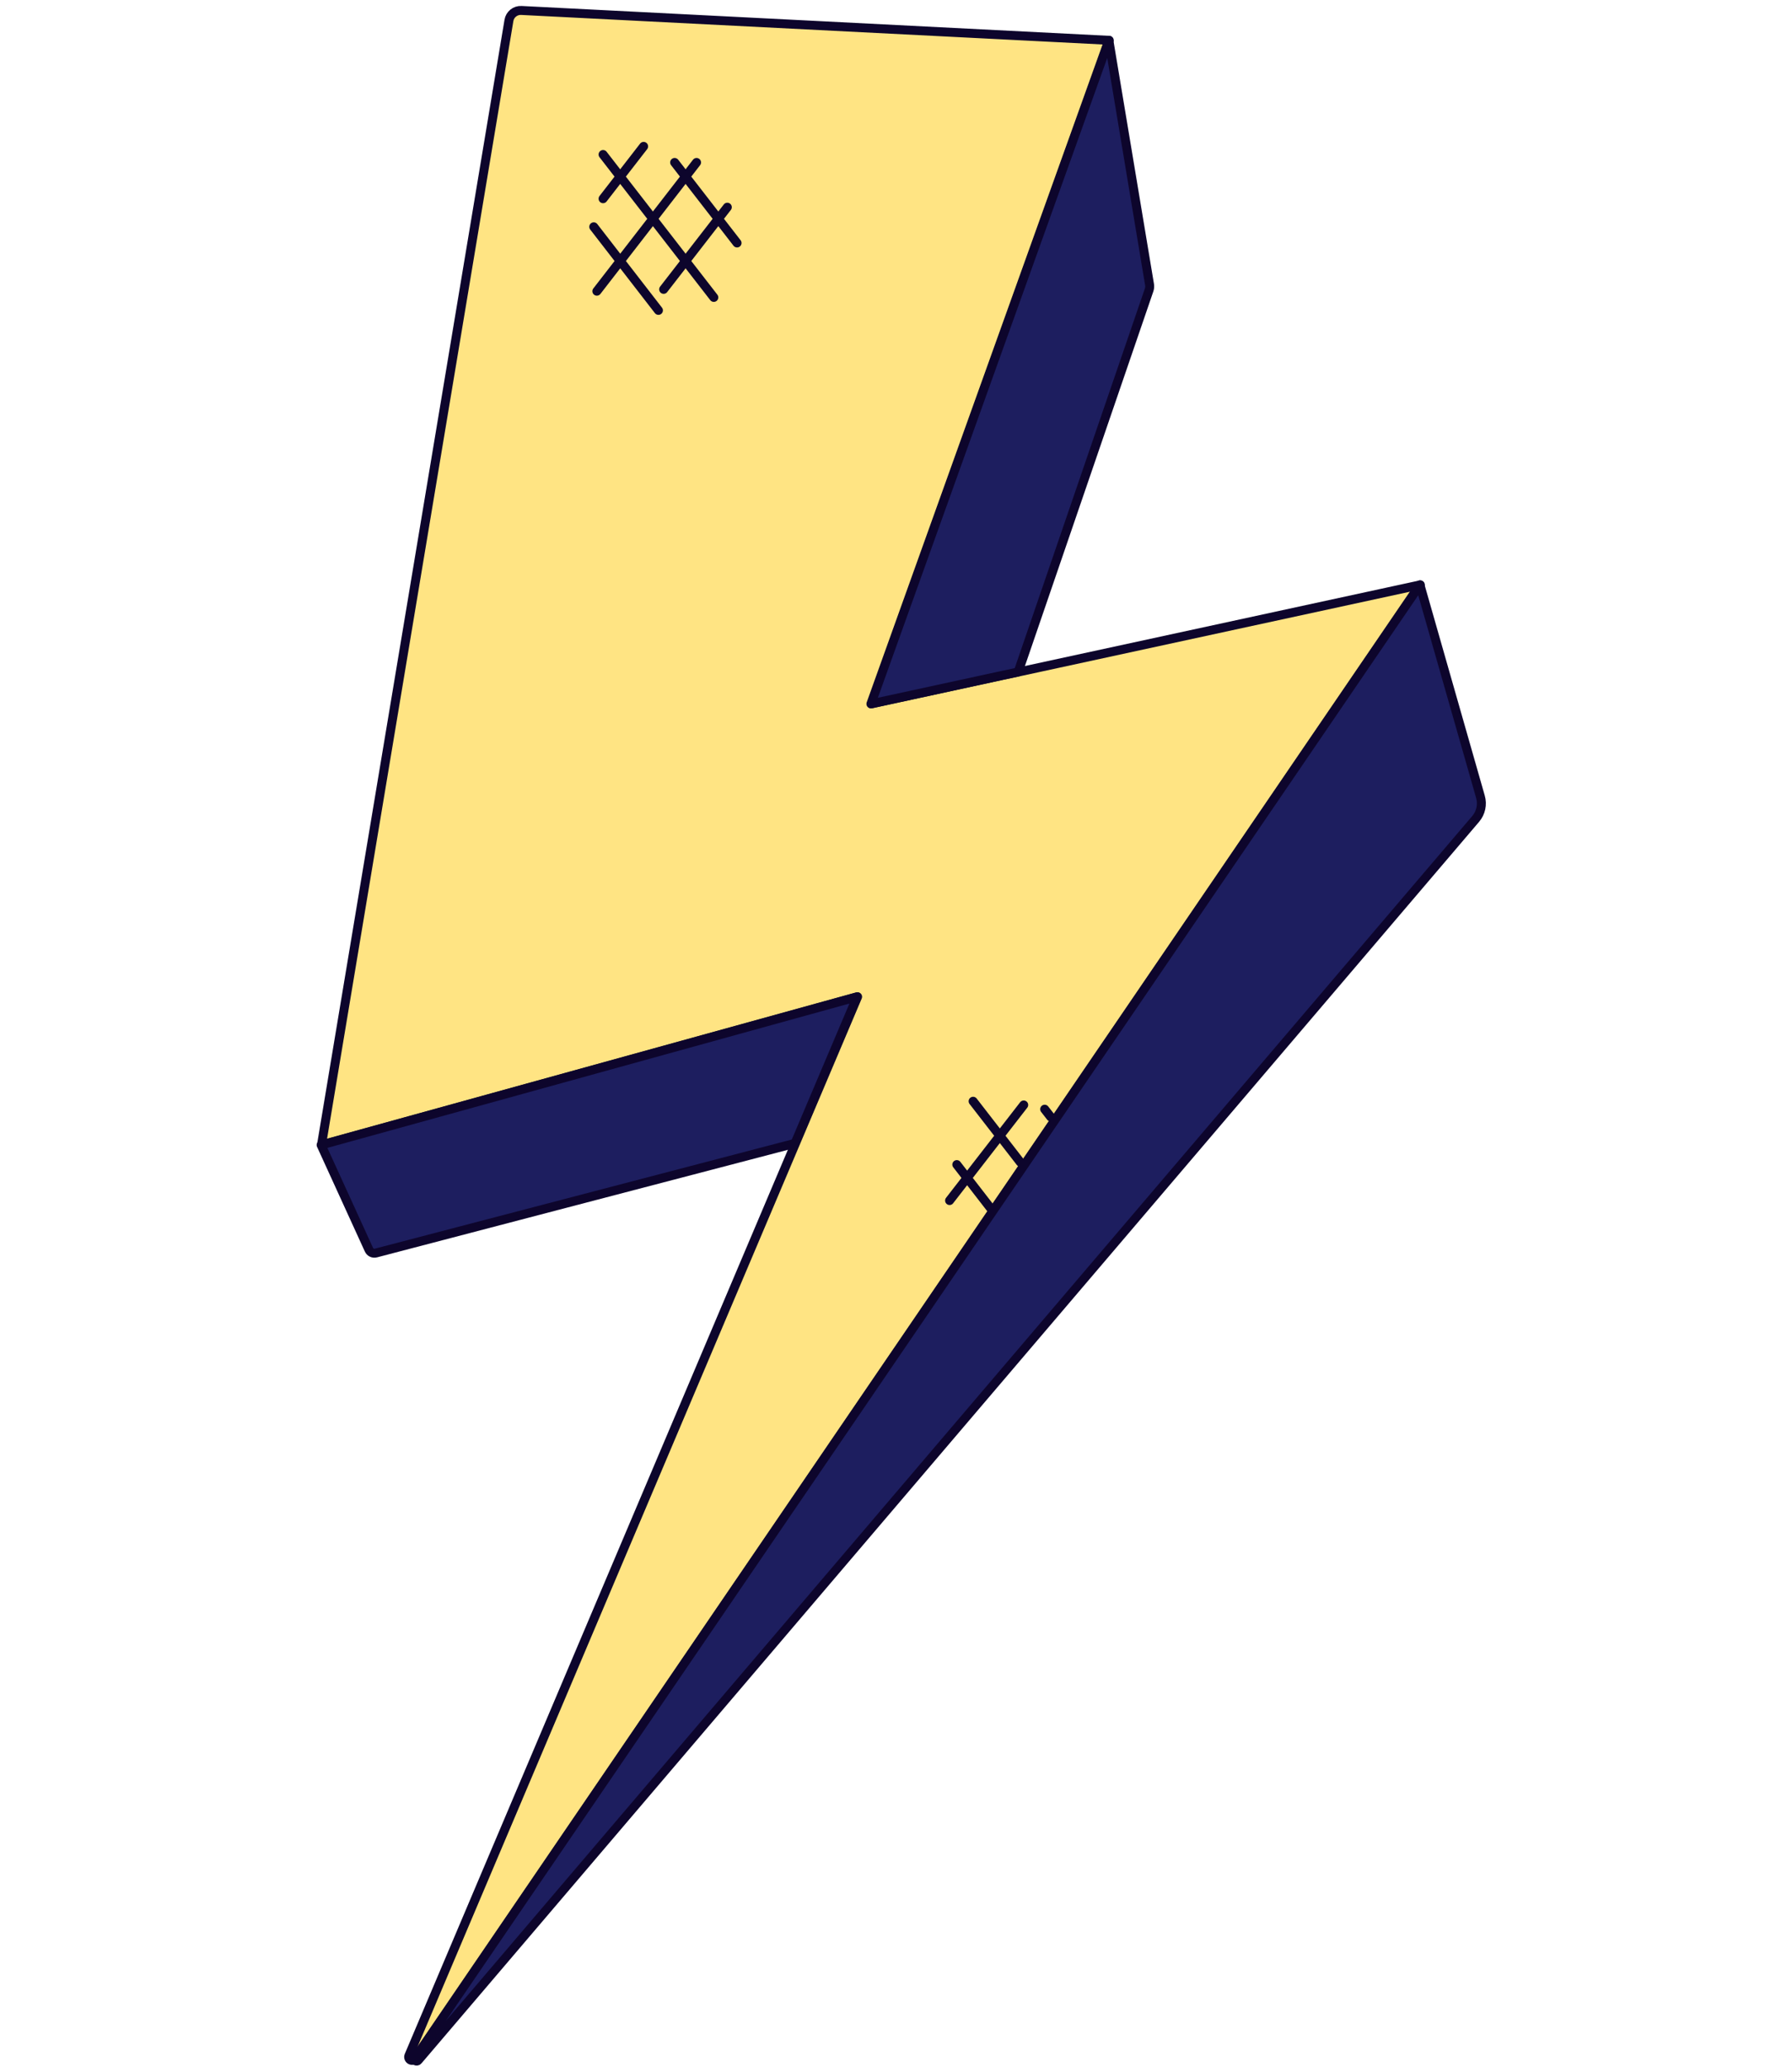 <svg width="300" height="346" viewBox="0 0 300 346" fill="none" xmlns="http://www.w3.org/2000/svg">
<path d="M134.38 188.51L143.57 166.83L53.82 191.64L85.2 3.43C85.362 2.417 86.266 1.691 87.29 1.75L185.7 6.75L145.87 117.81L167.63 113.09L170.52 112.47L237.78 97.89L69.46 344.59C69.299 344.84 68.972 344.924 68.71 344.783C68.449 344.641 68.34 344.322 68.46 344.05L134.38 188.51Z" fill="#FFE483" stroke="#0D052C" stroke-width="1.5" stroke-linecap="round" stroke-linejoin="round"/>
<path d="M192.37 48.54L170.45 112.47L167.56 113.09L145.8 117.81L185.63 6.74L192.45 47.66C192.494 47.956 192.467 48.258 192.37 48.54Z" fill="#1D1E5F" stroke="#0D052C" stroke-width="1.5" stroke-linecap="round" stroke-linejoin="round"/>
<path d="M237.71 97.89L247.84 133.35C248.218 134.645 247.917 136.044 247.04 137.07L70 344.85C69.892 344.99 69.691 345.017 69.55 344.91C69.409 344.802 69.382 344.6 69.49 344.46L237.71 97.89Z" fill="#1D1E5F" stroke="#0D052C" stroke-width="1.5" stroke-linecap="round" stroke-linejoin="round"/>
<path d="M143.5 166.83L133.1 191.36L62.94 209.72C62.462 209.852 61.96 209.613 61.76 209.16L53.76 191.64L143.5 166.83Z" fill="#1D1E5F" stroke="#0D052C" stroke-width="1.5" stroke-linecap="round" stroke-linejoin="round"/>
<path d="M100.96 25.86L119.5 49.78" stroke="#0D052C" stroke-width="1.5" stroke-linecap="round" stroke-linejoin="round"/>
<path d="M112.94 27.19L123.39 40.67" stroke="#0D052C" stroke-width="1.5" stroke-linecap="round" stroke-linejoin="round"/>
<path d="M99.4 37.96L110.23 51.95" stroke="#0D052C" stroke-width="1.5" stroke-linecap="round" stroke-linejoin="round"/>
<path d="M116.61 27.19L99.92 48.74" stroke="#0D052C" stroke-width="1.5" stroke-linecap="round" stroke-linejoin="round"/>
<path d="M107.75 24.5L100.96 33.26" stroke="#0D052C" stroke-width="1.5" stroke-linecap="round" stroke-linejoin="round"/>
<path d="M121.76 34.68L111.1 48.43" stroke="#0D052C" stroke-width="1.5" stroke-linecap="round" stroke-linejoin="round"/>
<path d="M162.91 184.32L170.82 194.53" stroke="#0D052C" stroke-width="1.5" stroke-linecap="round" stroke-linejoin="round"/>
<path d="M174.89 185.65L175.91 186.96" stroke="#0D052C" stroke-width="1.5" stroke-linecap="round" stroke-linejoin="round"/>
<path d="M160.18 194.92L165.78 202.15" stroke="#0D052C" stroke-width="1.5" stroke-linecap="round" stroke-linejoin="round"/>
<path d="M171.38 184.94L158.97 200.94" stroke="#0D052C" stroke-width="1.5" stroke-linecap="round" stroke-linejoin="round"/>
</svg>
